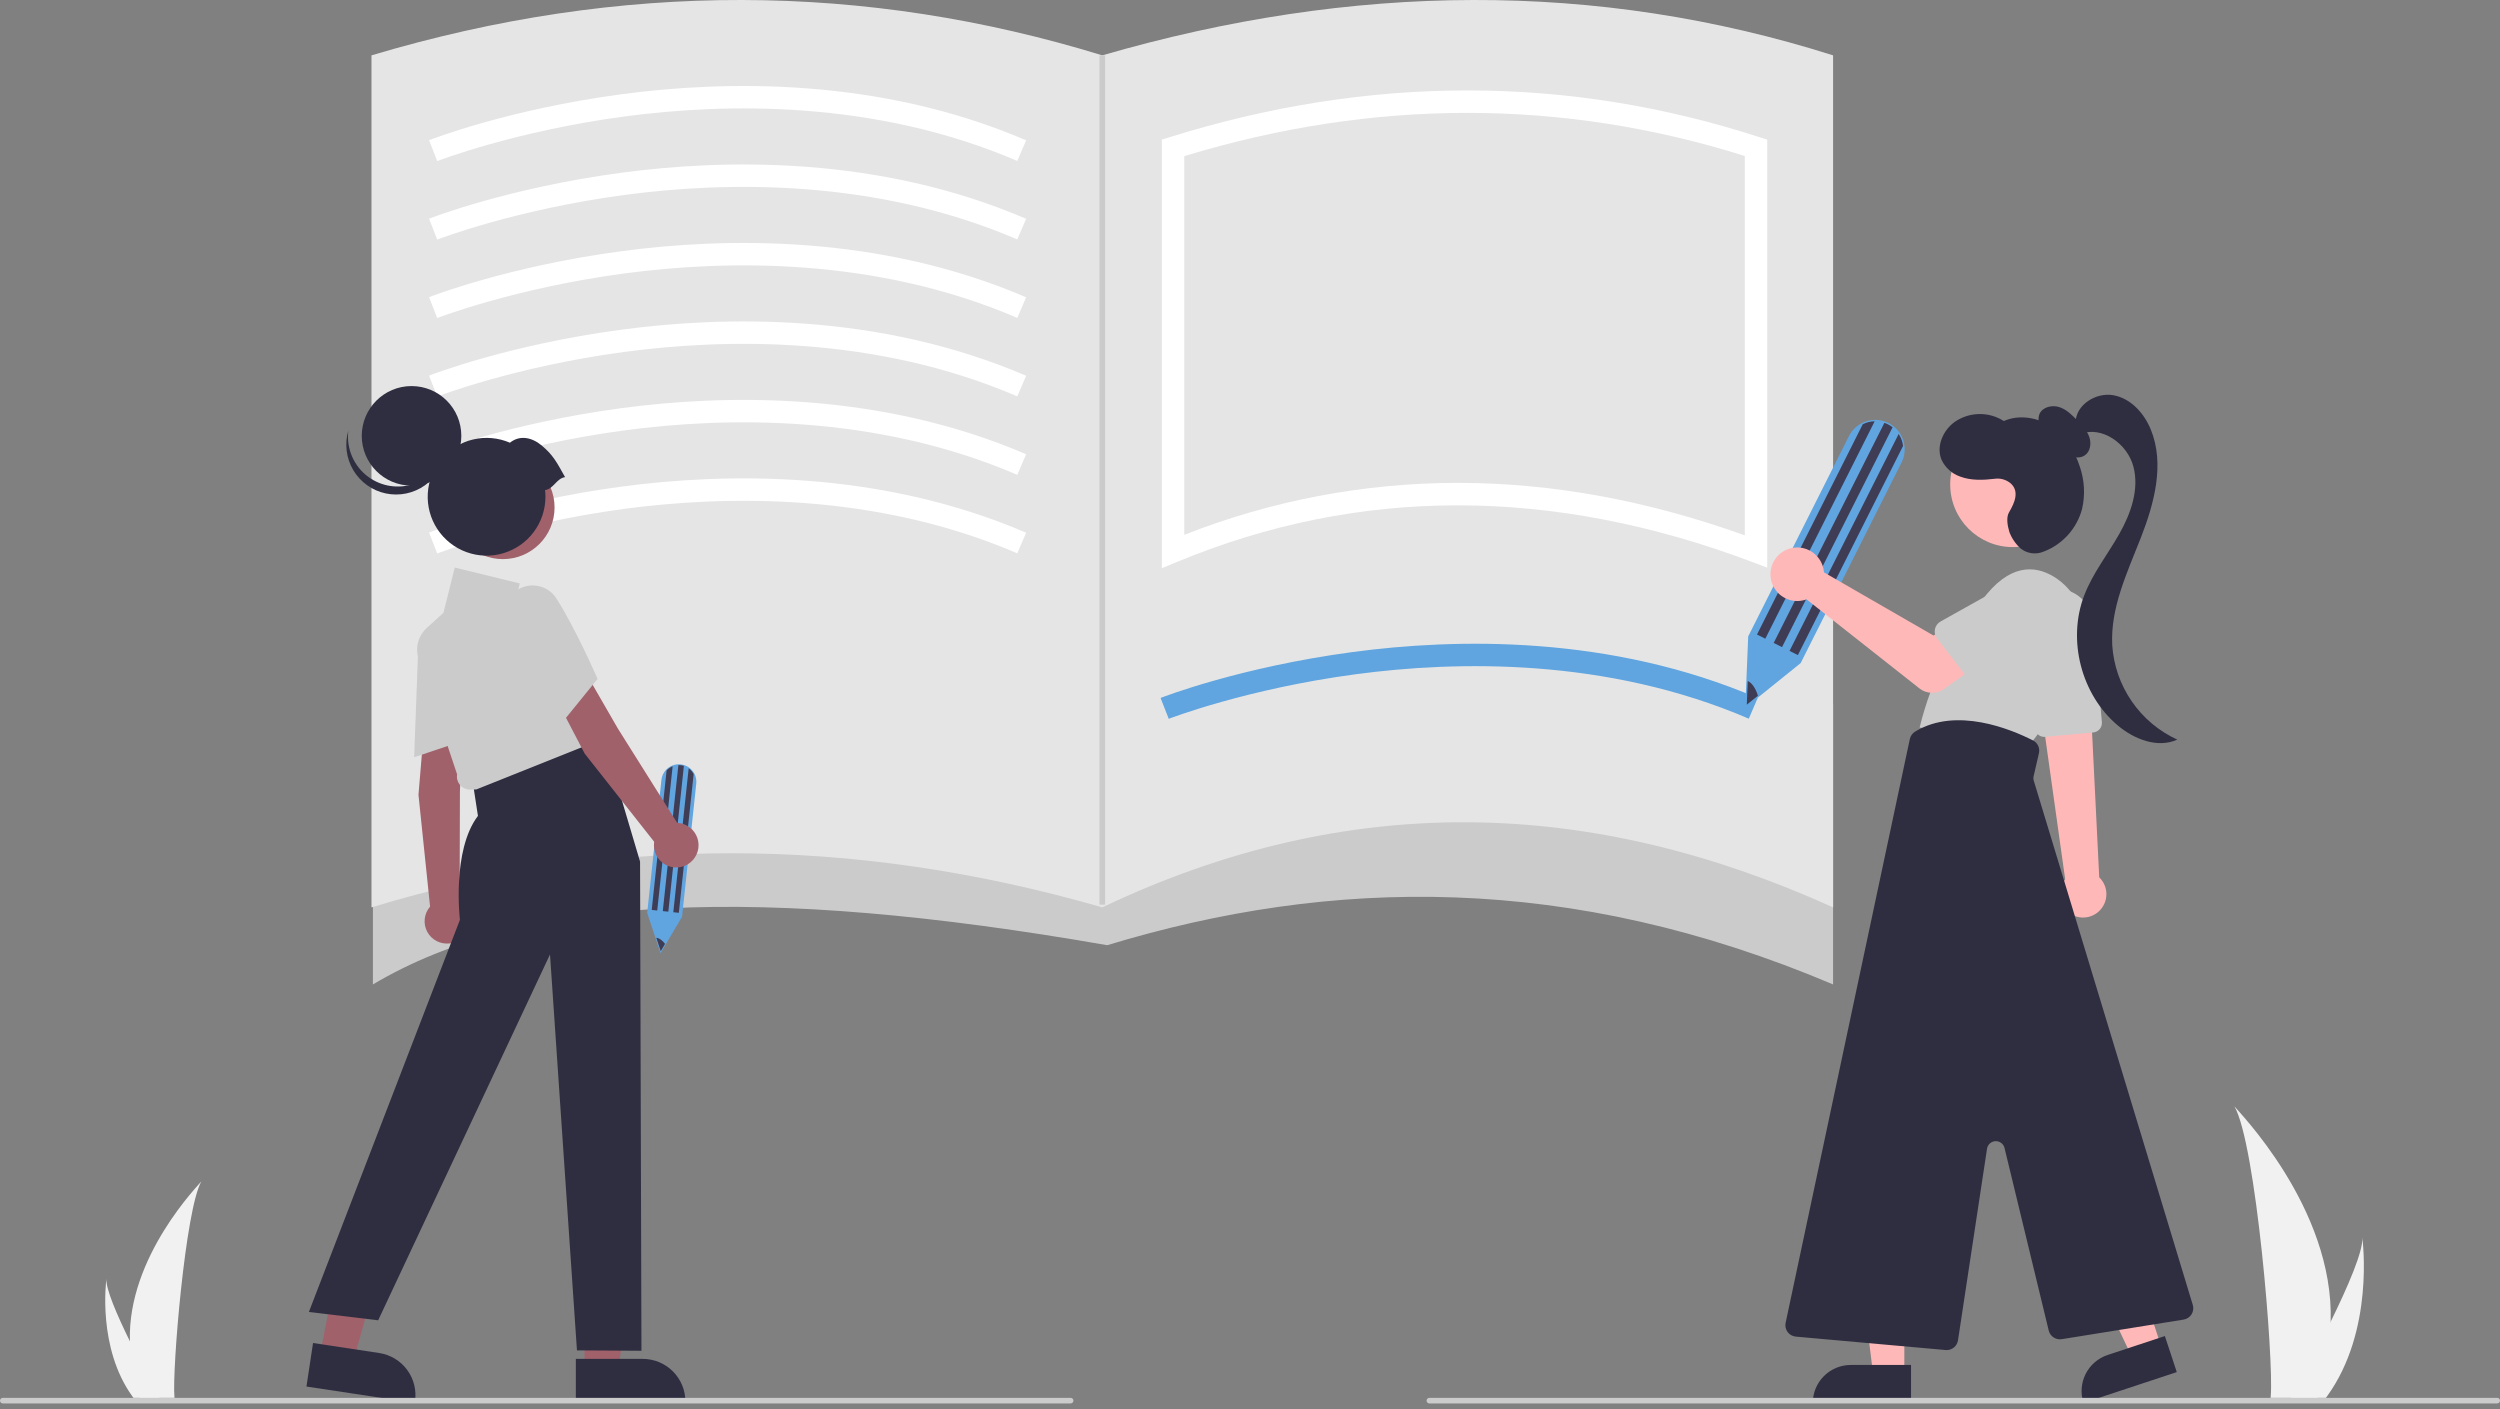 <svg width="220" height="124" viewBox="0 0 220 124" fill="none" xmlns="http://www.w3.org/2000/svg">
<rect x="0" y="0" width="220" height="124" fill="#808080" stroke="none"/>
<g clip-path="url(#clip0_14_25925)">
<path d="M205.098 116.313C205.039 118.538 204.666 120.743 203.991 122.863C203.976 122.912 203.96 122.961 203.943 123.01H199.813C199.817 122.966 199.821 122.917 199.826 122.863C200.101 119.697 198.528 100.655 196.629 97.36C196.795 97.627 205.418 106.252 205.098 116.313Z" fill="#F1F1F1"/>
<path d="M204.788 122.863C204.753 122.912 204.718 122.962 204.681 123.01H201.582C201.605 122.968 201.632 122.919 201.664 122.863C202.176 121.939 203.691 119.177 205.098 116.313C206.609 113.236 207.996 110.042 207.879 108.885C207.915 109.146 208.961 117.095 204.788 122.863Z" fill="#F1F1F1"/>
<path d="M11.432 118.036C11.476 119.689 11.753 121.326 12.254 122.901C12.265 122.938 12.277 122.974 12.289 123.01H15.357C15.354 122.977 15.351 122.941 15.348 122.901C15.143 120.549 16.311 106.408 17.722 103.96C17.598 104.159 11.194 110.564 11.432 118.036Z" fill="#F1F1F1"/>
<path d="M11.662 122.901C11.688 122.938 11.714 122.974 11.742 123.01H14.043C14.026 122.979 14.005 122.943 13.982 122.901C13.602 122.215 12.476 120.163 11.432 118.036C10.31 115.751 9.279 113.379 9.366 112.52C9.339 112.714 8.562 118.617 11.662 122.901Z" fill="#F1F1F1"/>
<path d="M161.312 86.631C138.141 76.812 117.179 77.185 97.433 83.178C67.01 77.865 46.177 78.687 32.815 86.631V61.968H161.312V86.631Z" fill="#CBCBCB"/>
<path d="M161.312 79.849C139.965 70.176 118.644 69.552 97.001 79.849C74.834 73.466 53.405 73.533 32.691 79.849V4.871C54.714 -1.702 76.137 -1.544 97.001 4.871C119.041 -1.522 140.497 -1.725 161.312 4.871V79.849Z" fill="#E5E5E5"/>
<path d="M38.476 14.176L37.758 12.338C38.039 12.228 44.764 9.628 54.634 8.302C63.758 7.076 77.353 6.783 90.3 12.35L89.521 14.163C77.006 8.782 63.814 9.065 54.95 10.25C45.302 11.54 38.543 14.149 38.476 14.176Z" fill="white"/>
<path d="M38.476 21.082L37.758 19.244C38.039 19.134 44.764 16.534 54.634 15.208C63.758 13.982 77.353 13.689 90.3 19.256L89.521 21.069C77.006 15.688 63.814 15.971 54.95 17.156C45.302 18.446 38.543 21.055 38.476 21.082Z" fill="white"/>
<path d="M38.476 27.988L37.758 26.15C38.039 26.04 44.764 23.44 54.634 22.114C63.758 20.887 77.353 20.595 90.3 26.162L89.521 27.975C77.006 22.594 63.814 22.877 54.95 24.062C45.302 25.352 38.543 27.961 38.476 27.988Z" fill="white"/>
<path d="M38.476 34.893L37.758 33.055C38.039 32.945 44.764 30.346 54.634 29.019C63.758 27.793 77.353 27.5 90.3 33.068L89.521 34.88C77.006 29.499 63.814 29.783 54.95 30.968C45.302 32.258 38.543 34.867 38.476 34.893Z" fill="white"/>
<path d="M38.476 41.799L37.758 39.961C38.039 39.851 44.764 37.251 54.634 35.925C63.758 34.699 77.353 34.406 90.3 39.974L89.521 41.786C77.006 36.405 63.814 36.688 54.95 37.873C45.302 39.164 38.543 41.773 38.476 41.799Z" fill="white"/>
<path d="M38.476 48.705L37.758 46.867C38.039 46.757 44.764 44.157 54.634 42.831C63.758 41.605 77.353 41.312 90.3 46.88L89.521 48.692C77.006 43.311 63.814 43.594 54.95 44.779C45.302 46.07 38.543 48.679 38.476 48.705Z" fill="white"/>
<path d="M102.848 63.256L102.13 61.419C102.412 61.309 109.136 58.709 119.006 57.383C128.13 56.157 141.725 55.864 154.673 61.431L153.893 63.244C141.379 57.862 128.186 58.146 119.322 59.331C109.675 60.621 102.915 63.23 102.848 63.256Z" fill="#60A5E0"/>
<path d="M102.243 50.003V12.285L102.935 12.069C120.482 6.587 137.943 6.589 154.834 12.072L155.516 12.293V49.953L154.181 49.449C136.604 42.815 119.588 42.811 103.607 49.437L102.243 50.003ZM128.278 42.493C136.537 42.493 144.959 44.032 153.543 47.111V13.73C137.484 8.666 120.894 8.668 104.216 13.738V47.065C111.879 44.046 120.042 42.495 128.278 42.493Z" fill="white"/>
<path d="M153.584 62.279L153.842 56.002L162.708 38.375C162.958 37.874 163.366 37.469 163.868 37.221C164.176 37.068 164.511 36.977 164.854 36.955C165.198 36.933 165.542 36.979 165.867 37.091C166.244 37.221 166.585 37.436 166.865 37.719C167.145 38.003 167.355 38.347 167.48 38.726C167.533 38.889 167.571 39.057 167.592 39.228C167.655 39.734 167.566 40.247 167.335 40.702L158.457 58.353L153.584 62.279Z" fill="#60A5E0"/>
<path d="M164.972 37.073L155.348 56.207L154.615 55.838L163.923 37.332C164.249 37.169 164.607 37.08 164.972 37.073Z" fill="#3F3D56"/>
<path d="M167.47 39.243L158.213 57.648L157.479 57.279L167.083 38.185C167.201 38.365 167.295 38.56 167.363 38.764C167.414 38.92 167.45 39.081 167.47 39.243Z" fill="#3F3D56"/>
<path d="M166.548 37.601L156.818 56.947L156.084 56.578L165.827 37.208C165.931 37.243 166.032 37.286 166.13 37.335C166.278 37.41 166.418 37.499 166.548 37.601Z" fill="#3F3D56"/>
<path d="M154.697 61.224L153.718 62.013L153.8 59.934C154.136 60.051 154.5 60.557 154.697 61.224Z" fill="#3F3D56"/>
<path d="M58.126 83.882L56.954 80.327L58.203 68.636C58.237 68.304 58.379 67.993 58.608 67.749C58.747 67.599 58.915 67.478 59.102 67.394C59.289 67.309 59.49 67.263 59.695 67.257C59.933 67.251 60.168 67.299 60.384 67.399C60.599 67.498 60.789 67.646 60.938 67.831C61.002 67.911 61.058 67.997 61.106 68.087C61.247 68.356 61.305 68.662 61.271 68.964L60.021 80.67L58.126 83.882Z" fill="#60A5E0"/>
<path d="M59.193 67.435L57.837 80.126L57.35 80.073L58.661 67.8C58.809 67.64 58.99 67.516 59.193 67.435Z" fill="#3F3D56"/>
<path d="M61.041 68.122L59.737 80.328L59.25 80.276L60.603 67.612C60.707 67.688 60.8 67.777 60.881 67.877C60.942 67.953 60.995 68.035 61.041 68.122Z" fill="#3F3D56"/>
<path d="M60.182 67.399L58.812 80.23L58.325 80.177L59.697 67.331C59.763 67.329 59.828 67.331 59.893 67.338C59.991 67.349 60.088 67.369 60.182 67.399Z" fill="#3F3D56"/>
<path d="M58.526 83.061L58.145 83.706L57.755 82.529C57.967 82.523 58.276 82.729 58.526 83.061Z" fill="#3F3D56"/>
<path d="M185.086 79.713C184.953 79.946 184.774 80.151 184.562 80.316C184.349 80.48 184.106 80.601 183.846 80.672C183.322 80.815 182.763 80.744 182.291 80.474C181.819 80.204 181.474 79.758 181.331 79.234C181.189 78.71 181.26 78.151 181.53 77.679C181.534 77.671 181.539 77.663 181.543 77.655C181.601 77.559 181.665 77.468 181.736 77.382L180.013 65.1L179.962 64.732L179.612 62.226L179.56 61.865L179.751 61.874L183.089 62.026L183.984 62.067L184.097 64.353L184.732 77.206C185.063 77.524 185.279 77.944 185.343 78.398C185.407 78.853 185.317 79.316 185.086 79.713H185.086Z" fill="#FFB8B8"/>
<path d="M179.972 64.843L184.211 64.455C184.431 64.434 184.633 64.327 184.775 64.157C184.916 63.987 184.985 63.769 184.966 63.549L184.18 54.733C184.104 53.884 183.694 53.1 183.04 52.553C182.387 52.007 181.542 51.742 180.693 51.818C179.844 51.894 179.06 52.303 178.513 52.958C177.966 53.611 177.702 54.456 177.777 55.305C177.783 55.366 177.79 55.426 177.799 55.486L179.07 64.133C179.099 64.331 179.199 64.512 179.35 64.643C179.502 64.774 179.695 64.847 179.895 64.847C179.921 64.847 179.946 64.846 179.972 64.843Z" fill="#CBCBCB"/>
<path d="M183.185 57.722C183.613 56.507 183.633 55.186 183.241 53.959C182.849 52.732 182.067 51.667 181.013 50.926C179.415 49.833 177.227 49.44 174.871 52.244C172.021 55.668 169.987 59.696 168.926 64.023L178.573 65.594C178.573 65.594 181.854 61.583 183.185 57.722Z" fill="#CBCBCB"/>
<path d="M167.581 120.902H164.831L163.522 110.293H167.582L167.581 120.902Z" fill="#FFB8B8"/>
<path d="M159.527 123.456H168.171V120.116H162.867C161.981 120.116 161.131 120.468 160.505 121.095C159.878 121.721 159.527 122.571 159.527 123.456Z" fill="#2F2E41"/>
<path d="M190.195 118.503L187.584 119.367L183.011 109.704L186.866 108.43L190.195 118.503Z" fill="#FFB8B8"/>
<path d="M183.349 123.457L191.557 120.744L190.509 117.572L185.472 119.237C184.631 119.515 183.935 120.116 183.536 120.907C183.138 121.698 183.071 122.615 183.349 123.457Z" fill="#2F2E41"/>
<path d="M177.129 48.144C180.172 48.144 182.639 45.677 182.639 42.634C182.639 39.59 180.172 37.123 177.129 37.123C174.085 37.123 171.618 39.59 171.618 42.634C171.618 45.677 174.085 48.144 177.129 48.144Z" fill="#FFB8B8"/>
<path d="M172.304 117.949L174.858 101.09C174.885 100.91 174.974 100.745 175.11 100.623C175.245 100.502 175.418 100.431 175.6 100.423C175.782 100.415 175.961 100.471 176.106 100.58C176.252 100.689 176.355 100.846 176.398 101.023L180.288 117.089C180.349 117.336 180.5 117.55 180.711 117.69C180.922 117.831 181.178 117.887 181.429 117.849L192.159 116.124C192.301 116.102 192.437 116.049 192.557 115.969C192.677 115.889 192.779 115.785 192.855 115.663C192.932 115.54 192.981 115.403 193 115.26C193.019 115.118 193.007 114.972 192.965 114.834L178.974 68.706C178.934 68.575 178.929 68.436 178.96 68.302L179.426 66.283C179.477 66.064 179.454 65.834 179.359 65.63C179.264 65.427 179.104 65.26 178.904 65.158C176.999 64.186 172.173 62.165 168.532 64.379C168.413 64.451 168.311 64.546 168.231 64.659C168.151 64.772 168.094 64.9 168.065 65.035L157.135 116.407C157.105 116.547 157.106 116.691 157.136 116.831C157.166 116.97 157.226 117.102 157.31 117.217C157.395 117.332 157.503 117.427 157.628 117.497C157.752 117.567 157.89 117.61 158.033 117.623L171.215 118.803C171.245 118.806 171.275 118.807 171.305 118.807C171.546 118.807 171.78 118.72 171.963 118.563C172.146 118.405 172.266 118.188 172.303 117.949L172.304 117.949Z" fill="#2F2E41"/>
<path d="M180.783 38.74C180.367 38.491 179.999 38.17 179.693 37.794C179.543 37.603 179.443 37.378 179.405 37.138C179.367 36.898 179.391 36.653 179.476 36.425C179.754 35.811 180.581 35.617 181.223 35.826C181.864 36.034 182.359 36.538 182.827 37.022C183.24 37.449 183.664 37.896 183.859 38.456C184.054 39.017 183.955 39.728 183.468 40.068C182.99 40.402 182.303 40.266 181.843 39.907C181.409 39.515 181.063 39.035 180.828 38.5L180.783 38.74Z" fill="#2F2E41"/>
<path d="M182.649 37.17C182.679 35.618 184.449 34.504 185.978 34.78C187.506 35.055 188.681 36.358 189.269 37.795C190.512 40.832 189.579 44.297 188.382 47.353C187.185 50.409 185.703 53.509 185.878 56.786C185.996 58.557 186.59 60.263 187.598 61.724C188.605 63.185 189.989 64.347 191.602 65.087C189.877 65.869 187.815 65.061 186.366 63.842C183.147 61.135 181.904 56.316 183.413 52.39C184.157 50.454 185.469 48.797 186.493 46.993C187.517 45.189 188.268 43.063 187.739 41.057C187.211 39.051 184.961 37.427 183.037 38.203L182.649 37.17Z" fill="#2F2E41"/>
<path d="M176.798 45.079C177.278 44.267 177.763 43.202 176.885 42.492C176.694 42.345 176.476 42.237 176.243 42.175C176.01 42.114 175.767 42.099 175.528 42.133C174.538 42.252 173.46 42.302 172.502 41.942C172.142 41.818 171.811 41.624 171.529 41.37C171.246 41.116 171.017 40.807 170.856 40.463C170.362 39.291 170.981 37.867 172.015 37.126C172.647 36.689 173.395 36.449 174.164 36.435C174.932 36.422 175.688 36.636 176.335 37.05C177.675 36.458 179.3 36.721 180.517 37.535C181.734 38.35 182.566 39.654 183.019 41.047C183.435 42.245 183.507 43.537 183.226 44.775C182.999 45.635 182.569 46.429 181.971 47.088C181.373 47.747 180.624 48.253 179.79 48.561C179.464 48.69 179.111 48.73 178.765 48.679C178.42 48.628 178.093 48.487 177.819 48.27C177.374 47.87 177.032 47.369 176.822 46.808C176.639 46.194 176.542 45.513 176.798 45.079Z" fill="#2F2E41"/>
<path d="M160.451 49.996C160.478 50.117 160.496 50.24 160.504 50.364L170.142 55.924L172.485 54.576L174.982 57.845L171.067 60.636C170.751 60.861 170.37 60.978 169.981 60.968C169.593 60.959 169.218 60.824 168.913 60.583L158.974 52.743C158.525 52.909 158.037 52.934 157.573 52.816C157.11 52.698 156.693 52.441 156.379 52.08C156.065 51.719 155.868 51.272 155.815 50.796C155.761 50.321 155.854 49.84 156.081 49.419C156.307 48.997 156.656 48.655 157.082 48.437C157.508 48.219 157.99 48.135 158.465 48.198C158.939 48.261 159.383 48.466 159.737 48.788C160.092 49.109 160.34 49.53 160.45 49.996L160.451 49.996Z" fill="#FFB8B8"/>
<path d="M170.465 56.188L173.58 60.225C173.668 60.34 173.781 60.434 173.909 60.501C174.037 60.569 174.179 60.608 174.323 60.616C174.468 60.624 174.613 60.6 174.748 60.547C174.883 60.494 175.005 60.413 175.105 60.309L178.632 56.647C178.928 56.427 179.179 56.151 179.368 55.835C179.558 55.519 179.684 55.168 179.738 54.803C179.792 54.438 179.773 54.066 179.683 53.708C179.593 53.35 179.434 53.014 179.213 52.718C178.993 52.422 178.717 52.172 178.4 51.983C178.083 51.794 177.732 51.67 177.367 51.617C177.001 51.564 176.629 51.583 176.272 51.674C175.914 51.765 175.578 51.926 175.283 52.147C175.252 52.17 175.222 52.193 175.193 52.217L170.77 54.69C170.644 54.761 170.534 54.858 170.448 54.975C170.363 55.092 170.303 55.227 170.274 55.369C170.245 55.511 170.247 55.657 170.28 55.799C170.312 55.94 170.375 56.073 170.464 56.188H170.465Z" fill="#CBCBCB"/>
<path d="M51.437 120.558L54.426 120.558L55.849 109.025L51.436 109.025L51.437 120.558Z" fill="#A0616A"/>
<path d="M50.674 119.582L56.562 119.582H56.563C57.558 119.582 58.512 119.977 59.216 120.681C59.92 121.385 60.315 122.339 60.315 123.334V123.456L50.674 123.457L50.674 119.582Z" fill="#2F2E41"/>
<path d="M28.155 119.264L31.111 119.711L34.242 108.52L30.366 107.86L28.155 119.264Z" fill="#A0616A"/>
<path d="M27.547 118.185L33.369 119.065L33.369 119.065C34.353 119.213 35.238 119.747 35.829 120.548C36.419 121.349 36.668 122.352 36.519 123.336L36.501 123.457L26.968 122.016L27.547 118.185Z" fill="#2F2E41"/>
<path d="M37.374 63.403L40.694 64.273L40.473 69.655L40.446 79.455C40.773 79.682 41.024 80.002 41.165 80.374C41.306 80.745 41.331 81.151 41.236 81.537C41.142 81.924 40.932 82.272 40.635 82.537C40.338 82.802 39.968 82.97 39.574 83.019C39.179 83.069 38.779 82.997 38.425 82.815C38.072 82.632 37.783 82.346 37.596 81.995C37.409 81.644 37.332 81.245 37.377 80.85C37.422 80.454 37.586 80.082 37.847 79.782L36.826 69.946L37.374 63.403Z" fill="#A0616A"/>
<path d="M36.796 57.238C36.815 56.718 36.982 56.214 37.279 55.786C37.576 55.359 37.99 55.026 38.471 54.828C38.922 54.626 39.421 54.56 39.909 54.639C40.396 54.717 40.85 54.936 41.214 55.269C41.476 55.503 41.684 55.791 41.823 56.114C41.962 56.437 42.029 56.786 42.019 57.137C42.028 60.29 41.316 64.886 41.309 64.932L41.298 65.005L36.445 66.639L36.796 57.238Z" fill="#CBCBCB"/>
<path d="M45.473 66.189L52.895 64.267L56.326 75.822L56.448 118.869L50.772 118.833L48.4 83.993L33.278 116.186L27.181 115.454L40.473 80.944C40.473 80.944 39.742 74.847 42.059 71.798L41.571 68.627L45.473 66.189Z" fill="#2F2E41"/>
<path d="M40.468 69.063C40.364 68.937 40.289 68.79 40.247 68.632C40.205 68.475 40.198 68.309 40.226 68.148L36.84 57.992C36.682 57.517 36.665 57.007 36.792 56.522C36.918 56.038 37.183 55.601 37.553 55.264L39.022 53.928L40.018 49.945L45.743 51.344L45.271 53.23L47.862 52.76L53.319 64.913L41.913 69.472L41.351 69.481C41.182 69.481 41.015 69.444 40.862 69.372C40.71 69.299 40.575 69.194 40.468 69.063Z" fill="#CBCBCB"/>
<path d="M48.414 60.488L51.684 59.449L54.375 64.116L59.59 72.413C59.987 72.429 60.37 72.566 60.688 72.804C61.007 73.043 61.245 73.373 61.371 73.75C61.498 74.127 61.507 74.533 61.397 74.916C61.288 75.298 61.065 75.638 60.758 75.891C60.451 76.144 60.074 76.297 59.678 76.332C59.282 76.366 58.885 76.279 58.539 76.082C58.193 75.886 57.915 75.589 57.742 75.231C57.568 74.873 57.508 74.471 57.568 74.078L51.448 66.311L48.414 60.488Z" fill="#A0616A"/>
<path d="M44.63 55.586C44.367 55.137 44.24 54.621 44.262 54.101C44.285 53.581 44.457 53.079 44.758 52.654C45.031 52.243 45.418 51.92 45.871 51.726C46.325 51.532 46.825 51.474 47.311 51.561C47.658 51.618 47.988 51.751 48.278 51.95C48.568 52.148 48.811 52.407 48.99 52.709C50.683 55.369 52.538 59.634 52.557 59.677L52.586 59.745L49.359 63.72L44.63 55.586Z" fill="#CBCBCB"/>
<path d="M44.254 49.203C46.766 49.203 48.802 47.167 48.802 44.655C48.802 42.143 46.766 40.107 44.254 40.107C41.742 40.107 39.706 42.143 39.706 44.655C39.706 47.167 41.742 49.203 44.254 49.203Z" fill="#A0616A"/>
<path d="M36.216 42.736C38.636 42.736 40.597 40.775 40.597 38.355C40.597 35.936 38.636 33.974 36.216 33.974C33.797 33.974 31.835 35.936 31.835 38.355C31.835 40.775 33.797 42.736 36.216 42.736Z" fill="#2F2E41"/>
<path d="M32.437 41.983C33.004 42.393 33.661 42.661 34.353 42.765C35.045 42.869 35.752 42.806 36.414 42.58C37.076 42.355 37.675 41.974 38.16 41.47C38.646 40.966 39.003 40.353 39.203 39.683C39.127 40.284 38.928 40.862 38.617 41.382C38.307 41.902 37.892 42.352 37.399 42.704C36.905 43.055 36.345 43.301 35.752 43.425C35.159 43.549 34.547 43.548 33.954 43.424C33.361 43.299 32.801 43.053 32.308 42.701C31.815 42.349 31.401 41.898 31.091 41.378C30.781 40.858 30.583 40.279 30.508 39.678C30.433 39.077 30.483 38.467 30.656 37.886C30.558 38.666 30.672 39.458 30.985 40.179C31.298 40.9 31.8 41.523 32.437 41.983Z" fill="#2F2E41"/>
<path d="M49.727 41.988C48.962 40.619 48.67 40.047 47.683 39.214C46.811 38.478 45.739 38.262 44.873 38.959C43.85 38.517 42.711 38.417 41.626 38.673C40.541 38.93 39.568 39.53 38.851 40.384C38.134 41.237 37.711 42.3 37.646 43.413C37.581 44.526 37.876 45.63 38.489 46.562C39.101 47.494 39.998 48.203 41.045 48.584C42.093 48.966 43.236 48.999 44.304 48.68C45.372 48.36 46.309 47.704 46.974 46.81C47.64 45.916 48 44.83 48 43.715C47.999 43.52 47.987 43.324 47.965 43.13C48.717 43.024 48.975 42.094 49.727 41.988Z" fill="#2F2E41"/>
<path d="M94.215 123.503H0.247C0.181 123.503 0.118 123.477 0.072 123.431C0.026 123.385 0 123.322 0 123.257C0 123.191 0.026 123.129 0.072 123.082C0.118 123.036 0.181 123.01 0.247 123.01H94.215C94.281 123.01 94.343 123.036 94.39 123.082C94.436 123.129 94.462 123.191 94.462 123.257C94.462 123.322 94.436 123.385 94.39 123.431C94.343 123.477 94.281 123.503 94.215 123.503Z" fill="#CBCBCB"/>
<path d="M219.753 123.503H125.785C125.719 123.503 125.657 123.477 125.61 123.431C125.564 123.385 125.538 123.322 125.538 123.257C125.538 123.191 125.564 123.129 125.61 123.082C125.657 123.036 125.719 123.01 125.785 123.01H219.753C219.819 123.01 219.881 123.036 219.928 123.082C219.974 123.129 220 123.191 220 123.257C220 123.322 219.974 123.385 219.928 123.431C219.881 123.477 219.819 123.503 219.753 123.503Z" fill="#CBCBCB"/>
<path d="M97.248 4.871H96.755V79.611H97.248V4.871Z" fill="#CBCBCB"/>
</g>
<defs>
<clipPath id="clip0_14_25925">
<rect width="220" height="123.503" fill="white"/>
</clipPath>
</defs>
</svg>
